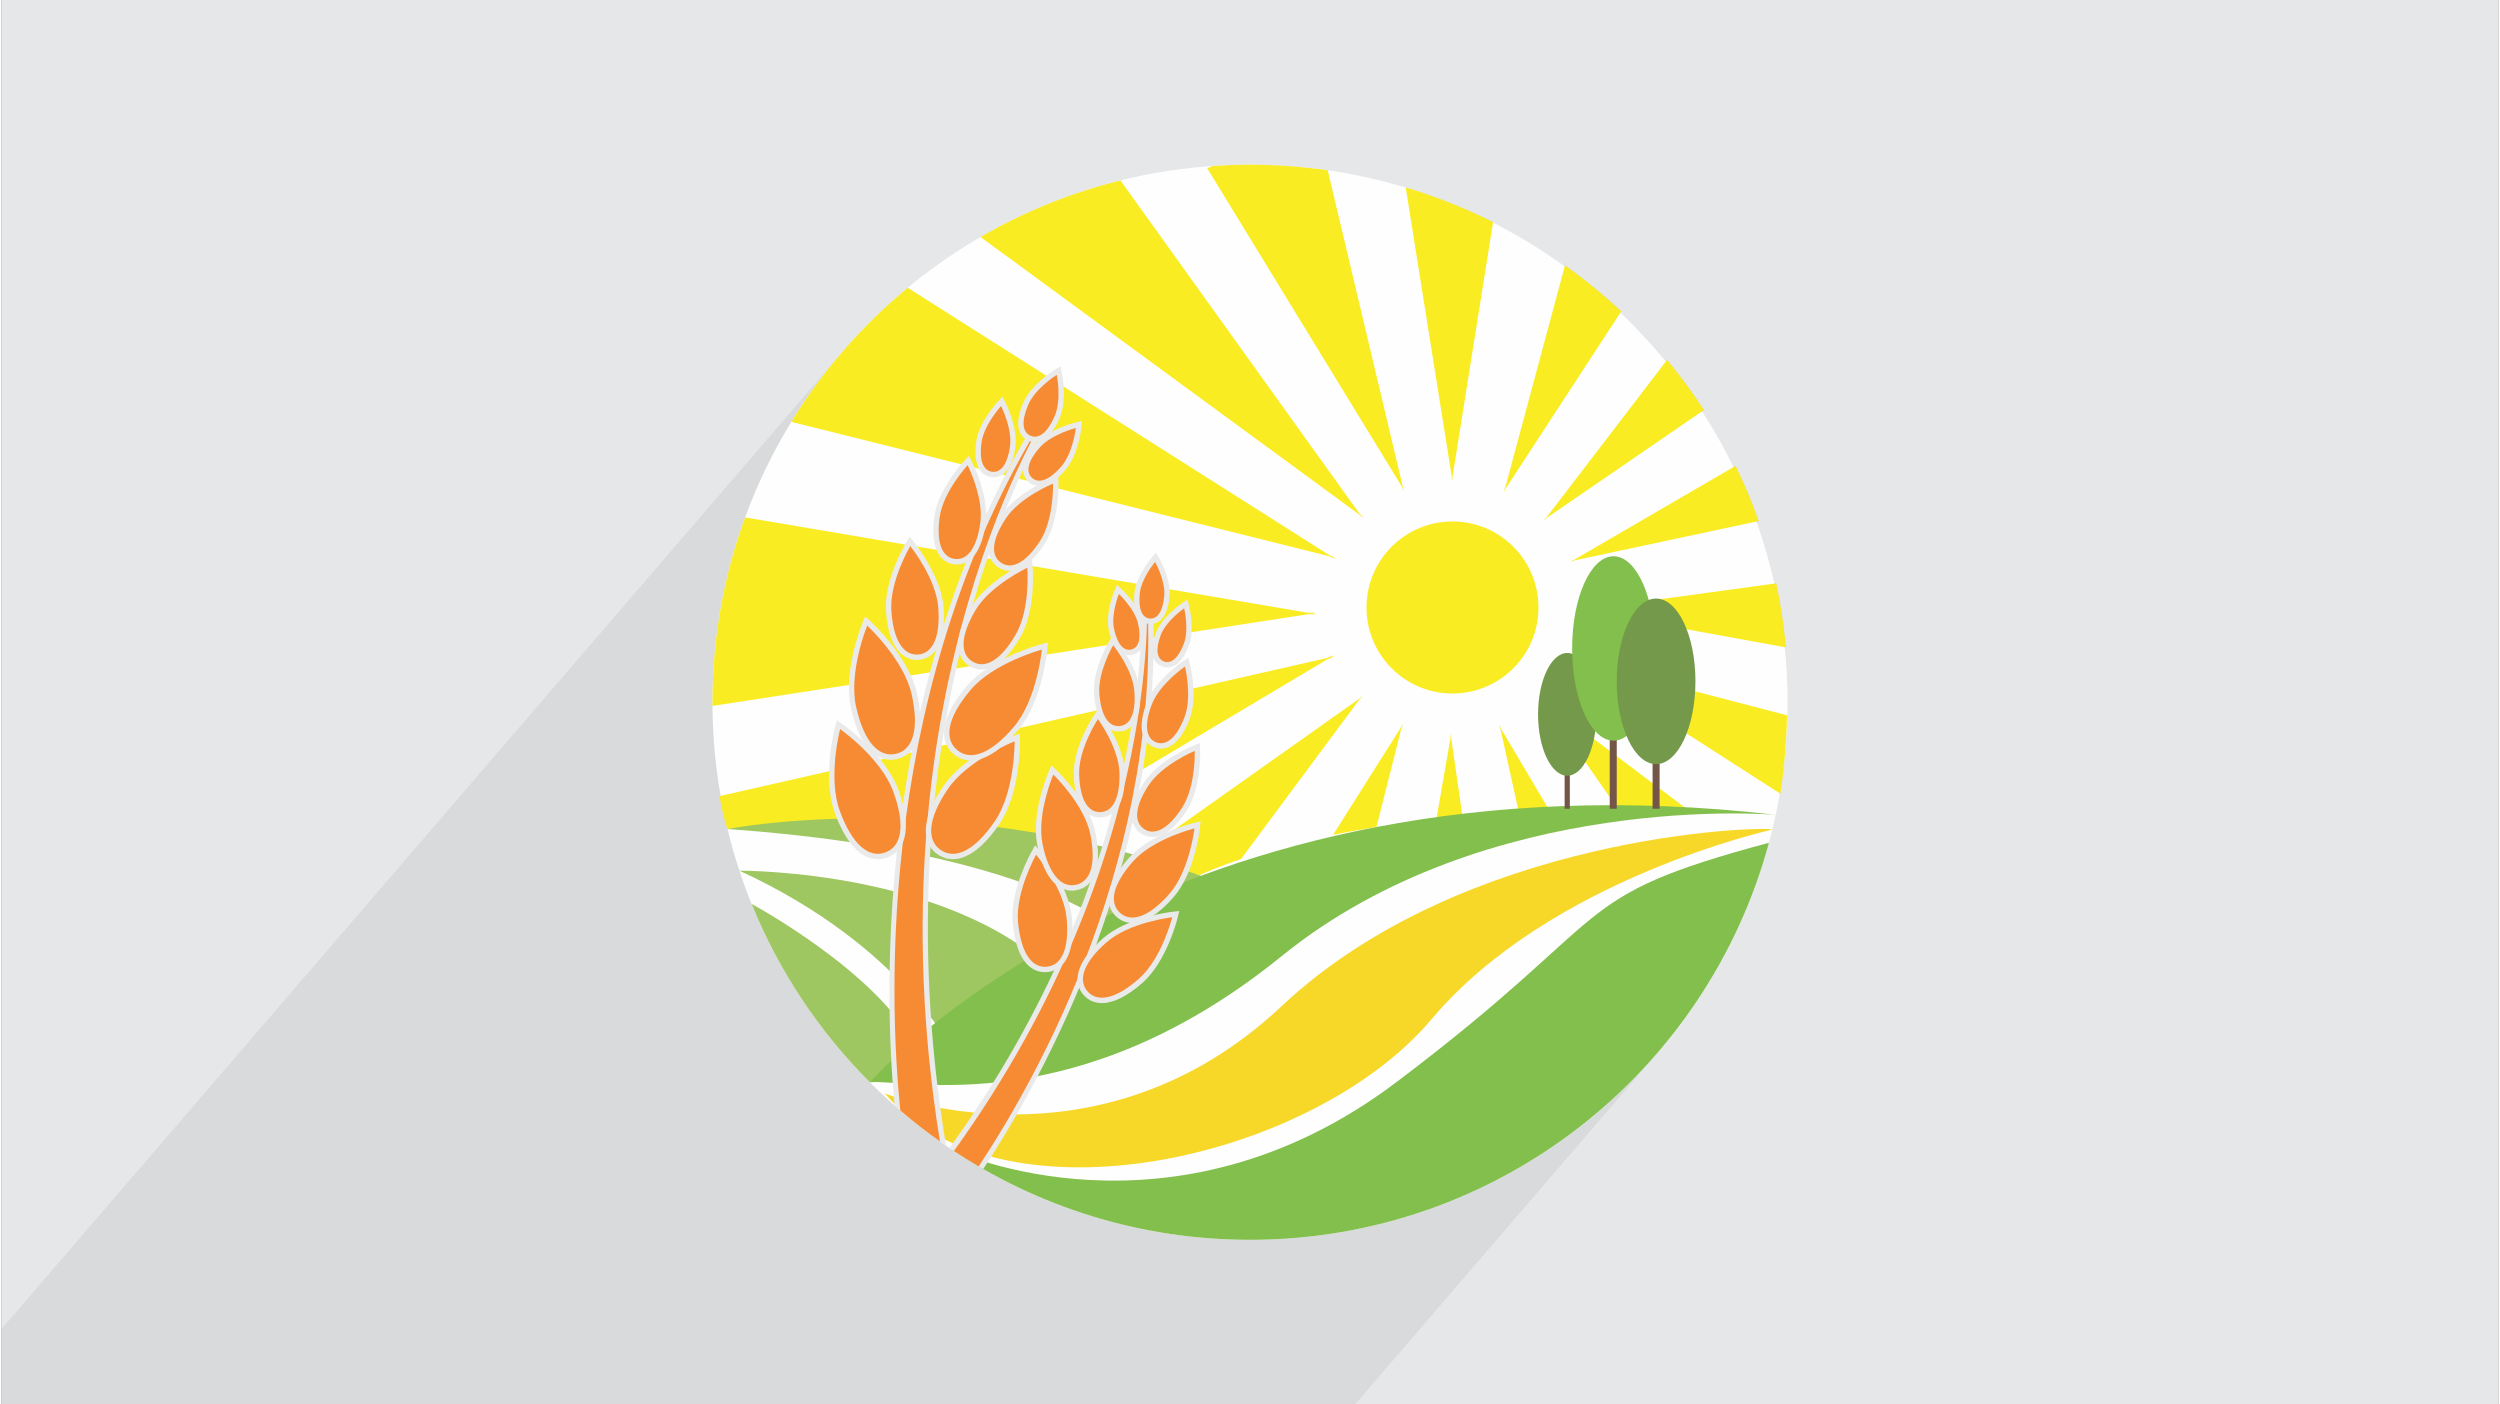 <?xml version="1.0" encoding="UTF-8"?>
<!DOCTYPE svg PUBLIC "-//W3C//DTD SVG 1.0//EN" "http://www.w3.org/TR/2001/REC-SVG-20010904/DTD/svg10.dtd">
<!-- Creator: CorelDRAW 2017 -->
<svg xmlns="http://www.w3.org/2000/svg" xml:space="preserve" width="356px" height="200px" version="1.0" style="shape-rendering:geometricPrecision; text-rendering:geometricPrecision; image-rendering:optimizeQuality; fill-rule:evenodd; clip-rule:evenodd"
viewBox="0 0 35600 20025"
 xmlns:xlink="http://www.w3.org/1999/xlink">
 <rect x="0" y="0" width="35600" height="20025" fill="#808080" stroke="none"/>
 <defs>
  <style type="text/css">
   <![CDATA[
    .fil0 {fill:#E6E7E8}
    .fil2 {fill:#FEFEFE;fill-rule:nonzero}
    .fil10 {fill:#F68B34;fill-rule:nonzero}
    .fil6 {fill:#F7D828;fill-rule:nonzero}
    .fil3 {fill:#F9EC22;fill-rule:nonzero}
    .fil9 {fill:#EAEAEA;fill-rule:nonzero}
    .fil4 {fill:#9FC761;fill-rule:nonzero}
    .fil7 {fill:#735647;fill-rule:nonzero}
    .fil5 {fill:#82BF4C;fill-rule:nonzero}
    .fil8 {fill:#75994A;fill-rule:nonzero}
    .fil1 {fill:#373435;fill-opacity:0.078}
   ]]>
  </style>
 </defs>
 <g id="Layer_x0020_1">
  <g id="_1342826987216">
   <path class="fil0" d="M0 0l35600 0 0 20025 -35600 0 0 -20025z"/>
   <path class="fil1" d="M20020 2673l-826 960 -286 -1205 -136 -18 -137 -17 -138 -13 -138 -12 -139 -8 -139 -7 -140 -4 -141 -1 -67 0 -67 1 -67 2 -66 2 -67 3 -66 3 -66 4 -66 4 -78 32 -743 863 -494 -689 -133 34 -131 36 -131 39 -129 41 -129 43 -127 45 -127 47 -125 50 -125 52 -123 53 -122 56 -121 58 -120 60 -118 62 -118 64 -116 66 -769 894 -269 -170 -122 102 -119 105 -117 107 -115 110 -112 112 -110 115 -108 116 -105 119 -103 121 -11909 13838 0 1 0 167 0 483 0 97 0 329 934 0 585 0 379 0 1 0 5 0 96 0 0 0 21 0 18 0 33 0 74 0 1 0 4 0 83 0 13 0 28 0 11 0 13 0 25 0 11 0 37 0 52 0 64 0 100 0 25 0 6 0 4 0 20 0 65 0 6 0 58 0 0 0 13 0 3 0 27 0 59 0 7 0 43 0 18 0 17 0 84 0 17 0 153 0 8 0 31 0 37 0 46 0 2 0 1 0 11 0 70 0 21 0 7 0 4 0 63 0 67 0 19 0 3 0 20 0 37 0 9 0 1 0 32 0 62 0 4 0 144 0 15 0 10 0 27 0 6 0 51 0 44 0 57 0 106 0 38 0 47 0 10 0 2 0 6 0 27 0 71 0 122 0 118 0 97 0 81 0 36 0 64 0 1 0 65 0 35 0 2 0 37 0 25 0 38 0 91 0 246 0 82 0 1 0 83 0 174 0 6 0 12 0 33 0 56 0 43 0 10 0 3 0 17 0 1 0 101 0 10 0 80 0 19 0 2 0 6 0 55 0 6 0 11 0 9 0 62 0 14 0 11 0 13 0 126 0 17 0 76 0 61 0 40 0 32 0 27 0 16 0 6 0 70 0 24 0 31 0 10 0 36 0 15 0 10 0 18 0 9 0 13 0 47 0 11 0 2 0 19 0 4 0 23 0 71 0 24 0 22 0 5 0 198 0 52 0 58 0 35 0 2 0 32 0 33 0 6 0 28 0 35 0 38 0 22 0 65 0 29 0 59 0 40 0 186 0 75 0 49 0 24 0 34 0 54 0 5 0 51 0 1 0 9 0 15 0 2 0 6 0 18 0 1 0 42 0 0 0 3 0 9 0 5 0 24 0 21 0 7 0 3 0 68 0 4 0 29 0 1 0 8 0 17 0 6 0 5 0 117 0 13 0 23 0 30 0 16 0 27 0 26 0 17 0 6 0 2 0 4 0 48 0 91 0 8 0 20 0 61 0 13 0 20 0 19 0 9 0 11 0 52 0 49 0 59 0 4 0 40 0 33 0 5 0 18 0 2 0 53 0 45 0 8 0 50 0 27 0 24 0 17 0 3 0 62 0 22 0 19 0 60 0 4 0 21 0 18 0 22 0 67 0 55 0 5 0 5 0 11 0 63 0 95 0 15 0 29 0 57 0 212 0 6 0 3 0 2 0 3 0 4 0 47 0 25 0 141 0 50 0 24 0 8 0 81 0 13 0 2 0 10 0 18 0 8 0 479 0 11 0 6 0 17 0 364 0 10 0 13 0 12 0 15 0 64 0 297 0 2 0 9 0 19 0 28 0 29 0 3 0 54 0 162 0 8 0 25 0 25 0 204 0 14 0 6 0 30 0 36 0 17 0 77 0 3 0 25 0 9 0 34 0 26 0 1 0 37 0 37 0 12 0 198 0 55 0 85 0 511 0 59 0 26 0 23 0 392 0 21 0 59 0 42 0 142 0 7 0 68 0 176 0 51 0 66 0 376 0 59 0 94 0 276 0 81 0 101 0 433 0 239 0 863 0 197 0 131 0 1098 0 3 0 4315 -5014 -178 199 -123 129 -112 114 -231 220 -102 90 -154 133 -119 97 -150 118 -122 90 -159 114 -120 82 -189 121 -97 61 -293 168 -66 35 -241 123 -113 53 -203 92 -123 51 -8 4 4541 -5277 -24 -4 -48 -3 -52 -1 174 -202 -181 -18 244 -284 14 -92 14 -105 15 -118 13 -132 13 -146 12 -160 9 -175 8 -189 -697 -182 677 -787 -11 -116 -12 -116 -15 -115 -16 -114 -18 -114 -20 -113 -21 -113 -23 -112 -1151 157 900 -1045 -36 -101 -38 -100 -39 -99 -40 -99 -42 -98 -43 -97 -45 -97 -46 -96 -2276 1324 1825 -2120 -61 -93 -63 -92 -64 -90 -65 -90 -66 -89 -68 -88 -69 -87 -70 -85 -2250 2614 -124 -101 -208 -113 -147 -46 406 -471 23 -51 1647 -2524 -95 -87 -97 -87 -98 -84 -100 -83 -101 -81 -102 -80 -104 -78 -105 -76 -1378 1601 353 -2218 -150 -73 -152 -70 -153 -66 -155 -64 -157 -60 -158 -57 -160 -54 -161 -50z"/>
   <path class="fil2" d="M25464 10013c0,4233 -3431,7664 -7664,7664 -4233,0 -7664,-3431 -7664,-7664 0,-4233 3431,-7665 7664,-7665 4233,0 7664,3432 7664,7665z"/>
   <path class="fil3" d="M21913 8662c0,677 -549,1226 -1226,1226 -677,0 -1226,-549 -1226,-1226 0,-678 549,-1227 1226,-1227 677,0 1226,549 1226,1227z"/>
   <path class="fil3" d="M20687 6858l-5 -28 -4 28 0 -56 -658 -4129c432,129 849,295 1246,494l-579 3635 0 56z"/>
   <path class="fil3" d="M20000 6994l-15 -24 7 28 -22 -52 -2780 -4547 78 -32c176,-12 353,-19 532,-19 376,0 746,28 1108,80l1071 4514 21 52z"/>
   <path class="fil3" d="M19417 7379l-32 -23 23 32 -56 -56 -5394 -3953c616,-357 1286,-631 1995,-806l3408 4750 56 56z"/>
   <path class="fil3" d="M19025 7955l-51 -13 44 29 -95 -42 -7663 -1914c444,-726 1007,-1372 1660,-1912l6009 3811 96 41z"/>
   <path class="fil3" d="M18752 8738l-62 9 62 11 -122 -1 -8494 1308 0 -52c0,-926 164,-1814 465,-2636l8029 1360 122 1z"/>
   <path class="fil3" d="M19010 9336l-55 33 63 -14 -118 47 -4328 2579c-2190,-317 -4222,-161 -4222,-161 0,0 -58,-148 -114,-469l8657 -1968 117 -47z"/>
   <path class="fil3" d="M19398 9922l-17 23 23 -16 -40 39 -1692 2280c-260,88 -508,186 -741,296 -275,-99 -560,-186 -849,-262l3276 -2320 40 -40z"/>
   <path class="fil3" d="M19975 10319l-7 27 16 -24 -23 52 -358 1418c-208,33 -414,69 -618,110l968 -1532 22 -51z"/>
   <path class="fil3" d="M20660 10464l4 29 5 -28 -1 56 162 1121c-124,12 -248,24 -373,37l202 -1158 1 -57z"/>
   <path class="fil3" d="M21349 10339l15 24 -6 -28 20 53 695 1175c-144,6 -290,13 -439,21l-264 -1193 -21 -52z"/>
   <path class="fil3" d="M21938 9960l23 17 -16 -23 39 40 2070 1560c-296,-8 -634,-13 -1001,-12l-1076 -1542 -39 -40z"/>
   <path class="fil3" d="M22338 9385l28 7 -24 -15 52 23 3065 799c-18,525 -61,889 -98,1117l-2971 -1908 -52 -23z"/>
   <path class="fil3" d="M22490 8701l28 -3 -28 -6 56 2 2757 -377c64,298 110,603 136,913l-2893 -527 -56 -2z"/>
   <path class="fil3" d="M22369 8012l24 -15 -27 6 52 -20 2305 -1341c124,255 234,517 329,787l-2631 562 -52 21z"/>
   <path class="fil3" d="M21994 7420l18 -23 -24 16 41 -38 1717 -2243c189,227 364,465 526,714l-2237 1535 -41 39z"/>
   <path class="fil3" d="M21423 7015l7 -27 -15 24 22 -52 854 -3176c282,201 550,420 802,656l-1647 2524 -23 51z"/>
   <path class="fil4" d="M10694 12888c388,959 965,1823 1686,2543l676 -449c-489,-1082 -2350,-2088 -2362,-2094z"/>
   <path class="fil4" d="M10350 11820c0,0 3352,-670 7131,810 0,0 -624,396 -1171,978 0,0 -988,-1436 -5960,-1788z"/>
   <path class="fil4" d="M10520 12414c0,0 3205,-22 4660,1643 0,0 -1219,898 -1626,925 0,0 -694,-1490 -3034,-2568z"/>
   <path class="fil5" d="M12380 15431c0,0 4225,-4817 12918,-3813 0,0 -4114,-362 -7049,2016 -2935,2378 -5341,1744 -5869,1797z"/>
   <path class="fil6" d="M12592 15589c0,0 3042,1216 5657,-1242 2614,-2457 6867,-2572 6999,-2519 0,0 -3169,696 -4860,2704 -1692,2009 -6131,3013 -7796,1057z"/>
   <path class="fil7" d="M22286 11531l74 0 0 -763 -74 0 0 763z"/>
   <path class="fil8" d="M22739 10185c0,483 -186,875 -416,875 -229,0 -416,-392 -416,-875 0,-483 187,-875 416,-875 230,0 416,392 416,875z"/>
   <path class="fil5" d="M19885 15431c-3214,2424 -6313,971 -6331,963 1216,810 2676,1283 4246,1283 3540,0 6518,-2400 7399,-5661 -2930,786 -2090,984 -5314,3415z"/>
   <path class="fil7" d="M22929 11531l100 0 0 -1030 -100 0 0 1030z"/>
   <path class="fil5" d="M23574 9245c0,726 -265,1315 -591,1315 -326,0 -590,-589 -590,-1315 0,-726 264,-1314 590,-1314 326,0 591,588 591,1314z"/>
   <path class="fil7" d="M23540 11531l100 0 0 -1030 -100 0 0 1030z"/>
   <path class="fil8" d="M24151 9714c0,652 -251,1181 -561,1181 -310,0 -561,-529 -561,-1181 0,-652 251,-1180 561,-1180 310,0 561,528 561,1180z"/>
   <path class="fil9" d="M12732 15761c-156,-1679 -284,-6170 2155,-9992l17 -26 129 83 -17 25c-267,426 -2570,4311 -1550,10483 -256,-176 -502,-367 -734,-573z"/>
   <path class="fil10" d="M12814 15833c-162,-1602 -345,-6154 2154,-10048 0,0 -2638,3993 -1589,10489 -196,-138 -384,-286 -565,-441z"/>
   <path class="fil9" d="M12493 12250c-169,0 -413,-114 -613,-661 -182,-495 -6,-1184 2,-1213l28 -107 90 64c25,17 604,429 786,925 265,724 -23,918 -160,968 -44,16 -88,24 -133,24z"/>
   <path class="fil10" d="M11956 10395c0,0 -180,689 -4,1168 175,479 413,677 648,591 236,-86 289,-391 113,-870 -175,-479 -757,-889 -757,-889z"/>
   <path class="fil9" d="M13563 12250c-76,0 -149,-22 -214,-67 -128,-86 -186,-225 -168,-401 17,-165 101,-359 249,-577 296,-437 958,-696 986,-706l103 -40 1 110c1,30 5,741 -292,1178 -223,329 -454,503 -665,503z"/>
   <path class="fil10" d="M14444 10570c0,0 -664,257 -951,678 -286,422 -309,731 -101,872 208,141 486,6 773,-416 286,-422 279,-1134 279,-1134z"/>
   <path class="fil9" d="M12680 10833c-152,0 -427,-96 -570,-739 -115,-516 149,-1175 161,-1203l41 -102 82 74c22,21 542,505 657,1020 57,257 64,468 19,628 -47,170 -152,278 -304,312 -29,6 -58,10 -86,10z"/>
   <path class="fil10" d="M12342 8920c0,0 -269,659 -158,1157 111,498 321,726 566,671 245,-55 337,-350 226,-848 -111,-498 -634,-980 -634,-980z"/>
   <path class="fil9" d="M13822 10843c-93,0 -176,-30 -248,-91 -111,-93 -315,-375 183,-964 341,-404 1026,-592 1055,-600l107 -28 -11 110c-2,30 -73,737 -414,1140 -239,283 -472,433 -672,433z"/>
   <path class="fil10" d="M14832 9262c0,0 -687,186 -1016,575 -329,390 -384,695 -192,856 191,162 482,58 811,-332 330,-390 397,-1099 397,-1099z"/>
   <path class="fil9" d="M13047 9410c-116,0 -392,-68 -437,-690 -32,-440 267,-951 280,-973l57 -95 69 86c15,20 385,483 416,922 47,649 -235,740 -359,749l-26 1z"/>
   <path class="fil10" d="M12956 7786c0,0 -300,507 -269,928 30,421 173,633 381,618 207,-15 318,-245 288,-666 -30,-421 -400,-880 -400,-880z"/>
   <path class="fil9" d="M13974 9547c-58,0 -114,-15 -166,-45 -80,-47 -175,-143 -168,-334 5,-139 63,-306 173,-496 222,-382 756,-636 779,-647l100 -46 9 110c2,25 47,615 -175,996 -175,302 -366,462 -552,462z"/>
   <path class="fil10" d="M14625 8095c0,0 -534,250 -745,615 -212,365 -213,621 -33,725 179,105 402,-23 613,-388 212,-365 165,-952 165,-952z"/>
   <path class="fil9" d="M13621 8048c-15,0 -29,-1 -43,-3 -83,-11 -195,-59 -254,-220 -43,-115 -51,-271 -25,-462 54,-384 403,-767 418,-783l75 -81 50 98c10,20 242,484 189,867 -71,508 -287,584 -410,584z"/>
   <path class="fil10" d="M13774 6632c0,0 -348,377 -399,742 -50,364 34,570 213,595 179,25 316,-151 367,-515 50,-364 -181,-822 -181,-822z"/>
   <path class="fil9" d="M14373 8139c-57,0 -112,-17 -162,-49 -93,-61 -275,-254 40,-736 212,-324 692,-522 712,-530l103 -41 3 110c1,22 12,541 -200,865 -163,249 -334,381 -496,381z"/>
   <path class="fil10" d="M14992 6895c0,0 -475,193 -676,501 -202,308 -214,530 -63,629 152,99 351,-1 552,-309 201,-308 187,-821 187,-821z"/>
   <path class="fil9" d="M14144 6805l-33 -3c-91,-12 -161,-72 -197,-169 -31,-84 -37,-197 -18,-335 39,-276 288,-550 299,-561l75 -82 50 99c7,14 173,346 134,622 -51,373 -216,429 -310,429z"/>
   <path class="fil10" d="M14251 5789c0,0 -243,264 -279,520 -35,255 24,400 149,417 126,18 222,-106 257,-361 36,-255 -127,-576 -127,-576z"/>
   <path class="fil9" d="M14797 6930c-57,0 -110,-20 -153,-57 -69,-61 -94,-149 -71,-249 20,-88 77,-186 168,-291 183,-210 542,-302 558,-306l107 -27 -12 110c-2,16 -45,384 -229,594 -130,150 -255,226 -368,226z"/>
   <path class="fil10" d="M15317 6102c0,0 -349,88 -518,282 -170,194 -200,347 -104,431 95,83 243,33 413,-162 170,-194 209,-551 209,-551z"/>
   <path class="fil9" d="M14733 6303c-31,0 -62,-6 -92,-19 -78,-34 -241,-154 -73,-543 110,-256 423,-454 437,-462l94 -59 21 108c4,16 75,379 -35,635 -120,281 -258,340 -352,340z"/>
   <path class="fil10" d="M15045 5344c0,0 -305,190 -407,427 -102,237 -83,392 33,442 116,50 242,-43 344,-280 102,-237 30,-589 30,-589z"/>
   <path class="fil9" d="M13515 16368c2881,-3998 2759,-7551 2734,-7962l-2 -26 153 -11 2 27c253,3746 -1554,6976 -2406,8272 -164,-94 -325,-194 -481,-300z"/>
   <path class="fil10" d="M13932 16630c848,-1282 2655,-4493 2392,-8255 0,0 315,3784 -2745,8035 115,77 233,150 353,220z"/>
   <path class="fil9" d="M15688 14302c-105,0 -195,-40 -262,-117 -63,-72 -123,-196 -54,-380 50,-135 163,-279 334,-428 343,-301 951,-372 976,-375l110 -13 -27 108c-6,25 -158,618 -500,918 -218,191 -412,287 -577,287z"/>
   <path class="fil10" d="M16691 13078c0,0 -148,591 -477,879 -329,288 -589,339 -730,178 -142,-162 -57,-413 272,-701 329,-288 935,-356 935,-356z"/>
   <path class="fil9" d="M14875 13861c-146,0 -400,-91 -458,-701 -44,-453 253,-989 266,-1011l54 -97 71 85c17,19 410,489 453,942 64,668 -224,768 -351,781l-35 1z"/>
   <path class="fil10" d="M14750 12186c0,0 393,466 435,901 42,435 -68,676 -282,696 -214,21 -368,-195 -410,-630 -41,-435 257,-967 257,-967z"/>
   <path class="fil9" d="M16123 13159c-84,0 -160,-29 -224,-85 -96,-84 -271,-334 171,-838 301,-343 894,-494 919,-500l107 -26 -12 109c-3,26 -76,634 -376,976 -209,238 -411,364 -585,364z"/>
   <path class="fil10" d="M17008 11811c0,0 -69,605 -358,934 -288,328 -539,413 -701,272 -161,-142 -109,-402 179,-731 288,-328 880,-475 880,-475z"/>
   <path class="fil9" d="M15260 12699c-135,0 -378,-85 -493,-651 -91,-447 148,-1011 158,-1034l44 -102 80 77c19,18 458,443 549,890 45,222 47,405 6,543 -56,188 -180,250 -273,269 -24,5 -48,8 -71,8z"/>
   <path class="fil10" d="M14996 11044c0,0 440,422 527,850 87,428 3,679 -208,722 -210,43 -386,-156 -473,-584 -87,-428 154,-988 154,-988z"/>
   <path class="fil9" d="M16410 11934c-56,0 -110,-16 -159,-48 -92,-59 -272,-248 35,-725 206,-320 677,-517 697,-525l102 -43 4 111c1,21 15,532 -191,852 -160,247 -329,378 -488,378z"/>
   <path class="fil10" d="M17012 10706c0,0 17,505 -179,808 -195,304 -391,404 -540,308 -149,-96 -139,-315 57,-619 196,-304 662,-497 662,-497z"/>
   <path class="fil9" d="M15659 11656c-107,0 -358,-61 -372,-619 -9,-381 269,-809 281,-827l60 -92 66 89c12,17 312,431 321,812 5,190 -20,341 -75,449 -76,151 -190,186 -273,188l-8 0z"/>
   <path class="fil10" d="M15632 10252c0,0 298,407 307,769 9,361 -96,554 -274,558 -178,5 -292,-183 -301,-544 -9,-361 268,-783 268,-783z"/>
   <path class="fil9" d="M16530 10674c-31,0 -64,-7 -95,-19 -92,-34 -286,-166 -108,-636 119,-314 487,-569 502,-580l92 -62 26 107c5,18 111,454 -8,767 -133,349 -296,423 -409,423z"/>
   <path class="fil10" d="M16873 9503c0,0 106,426 -6,721 -112,294 -260,415 -405,360 -144,-55 -175,-244 -63,-538 112,-295 474,-543 474,-543z"/>
   <path class="fil9" d="M15923 10430c-92,0 -310,-52 -347,-531 -27,-334 197,-722 207,-738l55 -96 70 86c12,15 294,363 320,697 39,501 -185,573 -283,581l-22 1z"/>
   <path class="fil10" d="M15849 9200c0,0 278,340 302,654 25,314 -57,486 -212,498 -154,13 -262,-145 -287,-459 -25,-314 197,-693 197,-693z"/>
   <path class="fil9" d="M16620 9516c-25,0 -50,-4 -74,-14 -71,-26 -222,-127 -89,-476 85,-226 349,-409 361,-417l90 -62 27 107c3,13 79,325 -7,551 -97,258 -221,311 -308,311z"/>
   <path class="fil10" d="M16861 8673c0,0 74,299 -4,505 -79,207 -183,291 -284,253 -102,-39 -123,-171 -45,-378 79,-206 333,-380 333,-380z"/>
   <path class="fil9" d="M16075 9341c-78,0 -220,-46 -288,-354 -52,-237 68,-534 73,-547l42 -102 81 75c10,9 244,229 296,465 81,365 -83,442 -157,458 -15,4 -31,5 -47,5z"/>
   <path class="fil10" d="M15931 8469c0,0 226,210 274,426 47,215 6,343 -100,366 -106,24 -196,-75 -243,-291 -48,-216 69,-501 69,-501z"/>
   <path class="fil9" d="M16384 8897l-20 -1c-76,-8 -248,-64 -213,-436 23,-241 229,-487 238,-498l71 -84 54 96c7,12 162,293 139,534 -33,350 -199,389 -269,389z"/>
   <path class="fil10" d="M16447 8012c0,0 151,268 130,488 -21,220 -98,329 -206,319 -108,-10 -164,-132 -143,-352 20,-220 219,-455 219,-455z"/>
  </g>
 </g>
</svg>
